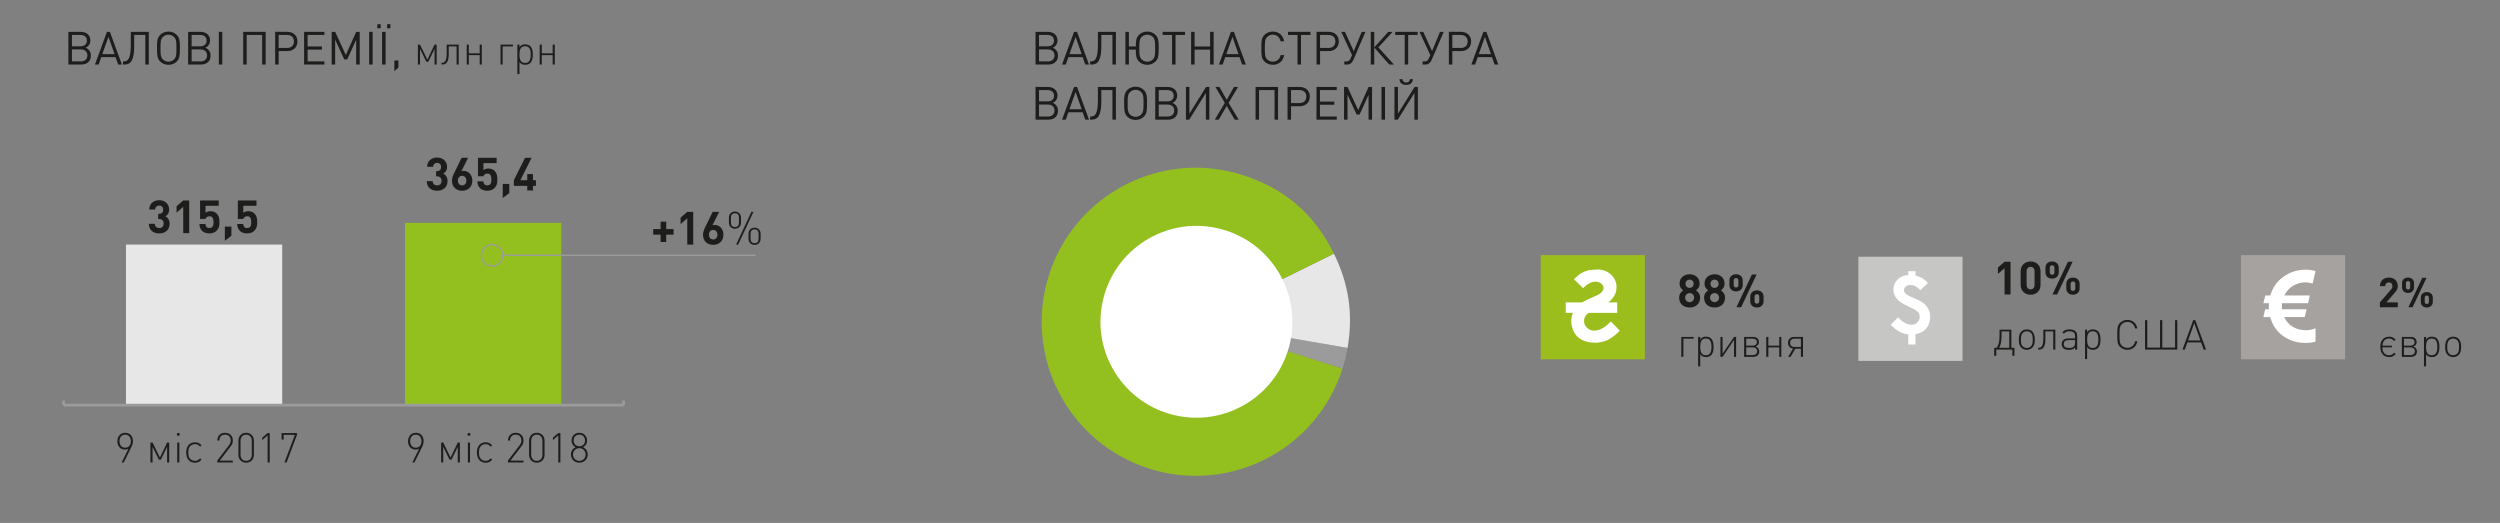 <?xml version="1.0" encoding="UTF-8"?> <!-- Generator: Adobe Illustrator 16.0.0, SVG Export Plug-In . SVG Version: 6.00 Build 0) --> <svg xmlns="http://www.w3.org/2000/svg" xmlns:xlink="http://www.w3.org/1999/xlink" version="1.1" id="Шар_1" x="0px" y="0px" width="903.487px" height="188.99px" viewBox="0 0 903.487 188.99" xml:space="preserve"><rect x="0" y="0" width="903.487" height="188.99" fill="#808080" stroke="none"/> <g> <defs> <rect id="SVGID_1_" x="22" y="8.749" width="868.487" height="166.562"></rect> </defs> <clipPath id="SVGID_2_"> <use xlink:href="#SVGID_1_" overflow="visible"></use> </clipPath> <rect x="146.38" y="80.555" clip-path="url(#SVGID_2_)" fill="#93C01F" width="56.467" height="65.859"></rect> <rect x="45.521" y="88.385" clip-path="url(#SVGID_2_)" fill="#E7E7E7" width="56.47" height="58.025"></rect> <g clip-path="url(#SVGID_2_)"> <defs> <rect id="SVGID_3_" x="22" y="8.751" width="868.487" height="166.56"></rect> </defs> <clipPath id="SVGID_4_"> <use xlink:href="#SVGID_3_" overflow="visible"></use> </clipPath> <line clip-path="url(#SVGID_4_)" fill="none" stroke="#9C9B9B" stroke-miterlimit="10" x1="23.012" y1="146.412" x2="225.353" y2="146.412"></line> <line clip-path="url(#SVGID_4_)" fill="none" stroke="#9C9B9B" stroke-miterlimit="10" x1="23.012" y1="146.412" x2="23.012" y2="144.742"></line> </g> <line clip-path="url(#SVGID_2_)" fill="none" stroke="#9C9B9B" stroke-miterlimit="10" x1="225.353" y1="146.412" x2="225.353" y2="144.742"></line> <g clip-path="url(#SVGID_2_)"> <path fill="#1D1D1B" d="M57.551,84.361c-1.926,0-3.735-1.013-3.769-3.486h2.158c0.033,1.063,0.764,1.544,1.61,1.544 c0.93,0,1.594-0.581,1.594-1.644c0-0.979-0.598-1.627-1.66-1.627h-0.315v-1.876h0.315c1.046,0,1.494-0.647,1.494-1.478 c0-0.996-0.664-1.511-1.444-1.511c-0.813,0-1.411,0.531-1.461,1.428h-2.158c0.05-2.108,1.627-3.37,3.619-3.37 c2.092,0,3.603,1.395,3.603,3.387c0,1.278-0.581,2.009-1.361,2.424c0.847,0.448,1.527,1.262,1.527,2.689 C61.303,83.198,59.576,84.361,57.551,84.361z"></path> <path fill="#1D1D1B" d="M66.217,84.261v-9.496l-2.407,2.092v-2.324l2.407-2.092h2.158v11.82H66.217z"></path> <path fill="#1D1D1B" d="M78.269,83.398c-0.531,0.531-1.378,0.963-2.606,0.963s-2.125-0.432-2.64-0.946 c-0.73-0.73-0.896-1.594-0.963-2.457h2.158c0.116,0.93,0.548,1.461,1.444,1.461c0.415,0,0.764-0.116,1.029-0.382 c0.382-0.382,0.465-1.013,0.465-1.76c0-1.361-0.398-2.125-1.444-2.125c-0.88,0-1.278,0.498-1.428,0.963h-1.976v-6.674h6.74v1.942 h-4.781v2.54c0.315-0.299,0.979-0.598,1.776-0.598c0.979,0,1.727,0.315,2.208,0.797c0.93,0.93,1.063,2.042,1.063,3.154 C79.315,81.605,79.132,82.534,78.269,83.398z"></path> <path fill="#1D1D1B" d="M81.256,87v-5.097h2.374v3.271L81.256,87z"></path> <path fill="#1D1D1B" d="M91.914,83.398c-0.531,0.531-1.378,0.963-2.606,0.963s-2.125-0.432-2.64-0.946 c-0.73-0.73-0.896-1.594-0.963-2.457h2.158c0.116,0.93,0.548,1.461,1.444,1.461c0.415,0,0.764-0.116,1.029-0.382 c0.382-0.382,0.465-1.013,0.465-1.76c0-1.361-0.398-2.125-1.444-2.125c-0.88,0-1.278,0.498-1.428,0.963h-1.976v-6.674h6.74v1.942 h-4.781v2.54c0.315-0.299,0.979-0.598,1.776-0.598c0.979,0,1.727,0.315,2.208,0.797c0.93,0.93,1.063,2.042,1.063,3.154 C92.96,81.605,92.777,82.534,91.914,83.398z"></path> </g> <g clip-path="url(#SVGID_2_)"> <path fill="#1D1D1B" d="M157.985,68.938c-1.926,0-3.735-1.013-3.769-3.486h2.158c0.033,1.063,0.764,1.544,1.61,1.544 c0.93,0,1.594-0.581,1.594-1.644c0-0.979-0.598-1.627-1.66-1.627h-0.315v-1.876h0.315c1.046,0,1.494-0.647,1.494-1.478 c0-0.996-0.664-1.511-1.444-1.511c-0.813,0-1.411,0.531-1.461,1.428h-2.158c0.05-2.108,1.627-3.37,3.619-3.37 c2.092,0,3.603,1.395,3.603,3.387c0,1.278-0.581,2.009-1.361,2.424c0.847,0.448,1.527,1.262,1.527,2.689 C161.737,67.776,160.01,68.938,157.985,68.938z"></path> <path fill="#1D1D1B" d="M167.015,68.938c-2.092,0-3.686-1.312-3.686-3.652c0-1.079,0.465-2.075,0.996-3.154l2.49-5.113h2.357 l-2.457,4.881c0.282-0.116,0.598-0.149,0.88-0.149c1.594,0,3.104,1.312,3.104,3.503C170.701,67.576,169.107,68.938,167.015,68.938 z M167.015,63.542c-0.88,0-1.527,0.631-1.527,1.727s0.647,1.727,1.527,1.727s1.527-0.631,1.527-1.727 C168.543,64.223,167.928,63.542,167.015,63.542z"></path> <path fill="#1D1D1B" d="M178.702,67.975c-0.531,0.531-1.378,0.963-2.606,0.963s-2.125-0.432-2.64-0.946 c-0.73-0.73-0.896-1.594-0.963-2.457h2.158c0.116,0.93,0.548,1.461,1.444,1.461c0.415,0,0.764-0.116,1.029-0.382 c0.382-0.382,0.465-1.013,0.465-1.76c0-1.361-0.398-2.125-1.444-2.125c-0.88,0-1.278,0.498-1.428,0.963h-1.976v-6.674h6.74v1.942 h-4.781v2.54c0.315-0.299,0.979-0.598,1.776-0.598c0.979,0,1.727,0.315,2.208,0.797c0.93,0.93,1.063,2.042,1.063,3.154 C179.748,66.182,179.566,67.112,178.702,67.975z"></path> <path fill="#1D1D1B" d="M181.69,71.577v-5.097h2.374v3.271L181.69,71.577z"></path> <path fill="#1D1D1B" d="M192.613,67.161v1.677h-2.075v-1.677h-4.831v-2.042l4.051-8.102h2.357l-4.051,8.102h2.474v-2.208h2.075 v2.208h1.079v2.042H192.613z"></path> </g> <g clip-path="url(#SVGID_2_)"> <defs> <rect id="SVGID_5_" x="22" y="8.751" width="868.487" height="166.56"></rect> </defs> <clipPath id="SVGID_6_"> <use xlink:href="#SVGID_5_" overflow="visible"></use> </clipPath> <g clip-path="url(#SVGID_6_)"> <g> <defs> <rect id="SVGID_7_" x="173.452" y="87.889" width="8.761" height="8.757"></rect> </defs> <clipPath id="SVGID_8_"> <use xlink:href="#SVGID_7_" overflow="visible"></use> </clipPath> <path clip-path="url(#SVGID_8_)" fill="none" stroke="#9C9B9B" stroke-width="0.5" stroke-miterlimit="10" d="M181.707,92.268 c0,2.137-1.734,3.873-3.875,3.873c-2.135,0-3.873-1.735-3.873-3.873c0-2.142,1.737-3.873,3.873-3.873 C179.973,88.395,181.707,90.126,181.707,92.268z"></path> </g> </g> <g clip-path="url(#SVGID_6_)"> <g> <defs> <rect id="SVGID_9_" x="181.707" y="91.761" width="91.358" height="1.013"></rect> </defs> <clipPath id="SVGID_10_"> <use xlink:href="#SVGID_9_" overflow="visible"></use> </clipPath> <line clip-path="url(#SVGID_10_)" fill="none" stroke="#9C9B9B" stroke-width="0.5" stroke-miterlimit="10" x1="181.707" y1="92.268" x2="273.065" y2="92.268"></line> </g> </g> </g> <g clip-path="url(#SVGID_2_)"> <path fill="#1D1D1B" d="M240.767,84.8v2.656h-2.025V84.8h-2.673v-2.025h2.673v-2.656h2.025v2.656h2.656V84.8H240.767z"></path> <path fill="#1D1D1B" d="M248.37,88.386V78.89l-2.407,2.092v-2.324l2.407-2.092h2.158v11.82H248.37z"></path> <path fill="#1D1D1B" d="M257.749,88.486c-2.092,0-3.686-1.312-3.686-3.652c0-1.079,0.465-2.075,0.996-3.154l2.49-5.113h2.357 l-2.457,4.881c0.282-0.116,0.598-0.149,0.88-0.149c1.594,0,3.104,1.312,3.104,3.503C261.435,87.124,259.841,88.486,257.749,88.486 z M257.749,83.09c-0.88,0-1.527,0.631-1.527,1.727s0.647,1.727,1.527,1.727s1.527-0.631,1.527-1.727 C259.277,83.771,258.662,83.09,257.749,83.09z"></path> </g> <g clip-path="url(#SVGID_2_)"> <path fill="#1D1D1B" d="M265.617,82.658c-1.312,0-2.191-0.896-2.191-2.208v-1.776c0-1.328,0.88-2.225,2.191-2.225 c1.278,0,2.175,0.896,2.175,2.225v1.776C267.792,81.762,266.896,82.658,265.617,82.658z M265.617,77.08 c-1.046,0-1.461,0.631-1.461,1.627v1.71c0,0.996,0.415,1.61,1.461,1.61c1.013,0,1.444-0.614,1.444-1.61v-1.71 C267.062,77.711,266.663,77.08,265.617,77.08z M266.032,88.386l5.512-11.82h0.747l-5.512,11.82H266.032z M272.706,88.502 c-1.312,0-2.191-0.896-2.191-2.225v-1.776c0-1.328,0.88-2.225,2.191-2.225c1.278,0,2.175,0.896,2.175,2.225v1.776 C274.881,87.606,273.985,88.502,272.706,88.502z M272.706,82.907c-1.046,0-1.461,0.631-1.461,1.627v1.71 c0,0.996,0.415,1.627,1.461,1.627s1.444-0.631,1.444-1.627v-1.71C274.151,83.538,273.752,82.907,272.706,82.907z"></path> </g> <g clip-path="url(#SVGID_2_)"> <path fill="#1D1D1B" d="M47.452,161.619l-2.733,5.513h-0.762l2.45-4.915c-0.359,0.165-0.777,0.254-1.255,0.254 c-1.748,0-2.734-1.314-2.734-2.973c0-1.703,1.016-3.092,2.809-3.092s2.823,1.255,2.823,2.987 C48.05,160.095,47.885,160.723,47.452,161.619z M45.226,157.078c-1.255,0-2.047,0.927-2.047,2.36c0,1.27,0.688,2.36,2.047,2.36 c1.255,0,2.062-0.926,2.062-2.36C47.288,158.005,46.481,157.078,45.226,157.078z"></path> <path fill="#1D1D1B" d="M60.39,167.132v-5.646l-2.256,4.631h-0.717l-2.286-4.631v5.646H54.37v-7.2h0.762l2.659,5.423l2.599-5.423 h0.762v7.2H60.39z"></path> <path fill="#1D1D1B" d="M63.962,156.496h0.941v0.94h-0.941V156.496z M64.052,159.931h0.762v7.2h-0.762V159.931z"></path> <path fill="#1D1D1B" d="M70.505,167.221c-2.002,0-3.212-1.39-3.212-3.69c0-2.3,1.21-3.689,3.212-3.689 c1.075,0,1.598,0.344,2.33,1.105l-0.523,0.479c-0.538-0.583-1-0.912-1.822-0.912c-0.836,0-1.509,0.329-1.942,0.956 c-0.358,0.509-0.493,1.091-0.493,2.077c0,0.956,0.135,1.554,0.493,2.046c0.448,0.643,1.09,0.956,1.927,0.956 c0.837,0,1.285-0.313,1.837-0.911l0.523,0.479C72.118,166.878,71.58,167.221,70.505,167.221z"></path> <path fill="#1D1D1B" d="M78.513,166.46l4.272-5.603c0.418-0.537,0.597-1.045,0.597-1.658c0-1.27-0.747-2.121-2.046-2.121 c-1.105,0-2.046,0.628-2.046,2.121h-0.762c0-1.583,1.061-2.793,2.809-2.793c1.703,0,2.809,1.12,2.809,2.793 c0,0.792-0.194,1.345-0.732,2.047l-3.989,5.214h4.721v0.672h-5.632V166.46z"></path> <path fill="#1D1D1B" d="M88.957,167.221c-1.628,0-2.793-1.181-2.793-2.839v-5.139c0-1.658,1.165-2.838,2.793-2.838 c1.643,0,2.793,1.18,2.793,2.838v5.139C91.75,166.041,90.6,167.221,88.957,167.221z M88.957,157.078 c-1.33,0-2.032,0.986-2.032,2.241v4.989c0,1.255,0.702,2.24,2.032,2.24c1.329,0,2.031-0.985,2.031-2.24v-4.989 C90.988,158.064,90.286,157.078,88.957,157.078z"></path> <path fill="#1D1D1B" d="M96.711,157.362l-1.927,1.703v-0.911l1.927-1.658h0.762v10.636h-0.762V157.362z"></path> <path fill="#1D1D1B" d="M102.791,167.132l3.765-9.964h-4.034v1.673h-0.762v-2.345h5.572v0.672l-3.765,9.964H102.791z"></path> </g> <g clip-path="url(#SVGID_2_)"> <path fill="#1D1D1B" d="M152.499,161.619l-2.733,5.513h-0.762l2.45-4.915c-0.359,0.165-0.777,0.254-1.255,0.254 c-1.748,0-2.734-1.314-2.734-2.973c0-1.703,1.016-3.092,2.809-3.092s2.823,1.255,2.823,2.987 C153.096,160.095,152.932,160.723,152.499,161.619z M150.273,157.078c-1.255,0-2.047,0.927-2.047,2.36 c0,1.27,0.688,2.36,2.047,2.36c1.255,0,2.062-0.926,2.062-2.36C152.335,158.005,151.528,157.078,150.273,157.078z"></path> <path fill="#1D1D1B" d="M165.437,167.132v-5.646l-2.256,4.631h-0.717l-2.286-4.631v5.646h-0.762v-7.2h0.762l2.659,5.423 l2.599-5.423h0.762v7.2H165.437z"></path> <path fill="#1D1D1B" d="M169.009,156.496h0.941v0.94h-0.941V156.496z M169.098,159.931h0.762v7.2h-0.762V159.931z"></path> <path fill="#1D1D1B" d="M175.552,167.221c-2.002,0-3.212-1.39-3.212-3.69c0-2.3,1.21-3.689,3.212-3.689 c1.075,0,1.598,0.344,2.33,1.105l-0.523,0.479c-0.538-0.583-1-0.912-1.822-0.912c-0.836,0-1.509,0.329-1.942,0.956 c-0.358,0.509-0.493,1.091-0.493,2.077c0,0.956,0.135,1.554,0.493,2.046c0.448,0.643,1.09,0.956,1.927,0.956 c0.837,0,1.285-0.313,1.837-0.911l0.523,0.479C177.165,166.878,176.627,167.221,175.552,167.221z"></path> <path fill="#1D1D1B" d="M183.56,166.46l4.272-5.603c0.418-0.537,0.597-1.045,0.597-1.658c0-1.27-0.747-2.121-2.046-2.121 c-1.105,0-2.046,0.628-2.046,2.121h-0.762c0-1.583,1.061-2.793,2.809-2.793c1.703,0,2.809,1.12,2.809,2.793 c0,0.792-0.194,1.345-0.732,2.047l-3.989,5.214h4.721v0.672h-5.632V166.46z"></path> <path fill="#1D1D1B" d="M194.004,167.221c-1.628,0-2.793-1.181-2.793-2.839v-5.139c0-1.658,1.165-2.838,2.793-2.838 c1.643,0,2.793,1.18,2.793,2.838v5.139C196.797,166.041,195.647,167.221,194.004,167.221z M194.004,157.078 c-1.33,0-2.032,0.986-2.032,2.241v4.989c0,1.255,0.702,2.24,2.032,2.24c1.329,0,2.031-0.985,2.031-2.24v-4.989 C196.035,158.064,195.333,157.078,194.004,157.078z"></path> <path fill="#1D1D1B" d="M201.758,157.362l-1.927,1.703v-0.911l1.927-1.658h0.762v10.636h-0.762V157.362z"></path> <path fill="#1D1D1B" d="M209.362,167.221c-1.718,0-3.033-1.255-3.033-2.958c0-1.24,0.672-2.121,1.688-2.659 c-0.956-0.522-1.464-1.329-1.464-2.42c0-1.554,1.15-2.778,2.809-2.778c1.658,0,2.808,1.225,2.808,2.778 c0,1.091-0.478,1.897-1.449,2.42c1.016,0.538,1.673,1.419,1.673,2.659C212.394,165.967,211.08,167.221,209.362,167.221z M209.362,161.963c-1.285,0-2.271,1.001-2.271,2.301c0,1.314,0.986,2.285,2.271,2.285s2.271-0.971,2.271-2.285 C211.633,162.964,210.647,161.963,209.362,161.963z M209.362,157.078c-1.21,0-2.047,0.866-2.047,2.106s0.836,2.106,2.047,2.106 c1.21,0,2.046-0.866,2.046-2.106S210.572,157.078,209.362,157.078z"></path> </g> <g clip-path="url(#SVGID_2_)"> <defs> <rect id="SVGID_11_" x="22" y="8.751" width="868.487" height="166.56"></rect> </defs> <clipPath id="SVGID_12_"> <use xlink:href="#SVGID_11_" overflow="visible"></use> </clipPath> <g clip-path="url(#SVGID_12_)"> <path fill="#1D1D1B" d="M29.324,23.325h-4.599v-11.82h4.449c2.092,0,3.486,1.245,3.486,3.104c0,0.847-0.299,1.561-0.863,2.092 c-0.249,0.249-0.432,0.349-0.88,0.548c0.548,0.232,0.764,0.365,1.046,0.647c0.581,0.564,0.88,1.295,0.88,2.191 C32.844,22.097,31.516,23.325,29.324,23.325z M29.075,12.634h-3.088v4.101h3.088c1.461,0,2.324-0.764,2.324-2.059 C31.4,13.398,30.536,12.634,29.075,12.634z M29.208,17.864h-3.221v4.333h3.221c1.461,0,2.374-0.847,2.374-2.175 S30.669,17.864,29.208,17.864z"></path> <path fill="#1D1D1B" d="M42.704,23.325l-0.946-2.673h-5.163l-0.946,2.673h-1.345l4.35-11.82h1.063l4.333,11.82H42.704z M39.201,13.315l-2.225,6.242h4.416L39.201,13.315z"></path> <path fill="#1D1D1B" d="M52.515,23.325V12.634h-4.018v4.051c0,4.98-1.195,6.641-3.453,6.641h-0.598v-1.129h0.315 c1.461,0,2.507-0.979,2.507-5.894v-4.798h6.508v11.82H52.515z"></path> <path fill="#1D1D1B" d="M65.015,17.415c0,2.357-0.033,3.702-1.112,4.781c-0.797,0.797-1.843,1.229-3.021,1.229 s-2.225-0.432-3.021-1.229c-1.079-1.079-1.112-2.424-1.112-4.781v-0.913c0-1.411,0.1-2.855,1.112-3.868 c0.797-0.797,1.859-1.229,3.021-1.229s2.225,0.432,3.021,1.229c1.029,1.029,1.112,2.523,1.112,3.968V17.415z M63.754,16.784 c0-1.395-0.05-2.623-0.83-3.403c-0.548-0.548-1.278-0.847-2.042-0.847s-1.494,0.299-2.042,0.847 c-0.83,0.83-0.83,2.059-0.83,3.686v1.179c0,1.278,0.066,2.44,0.83,3.204c0.548,0.548,1.262,0.847,2.042,0.847 s1.494-0.299,2.042-0.847c0.813-0.813,0.83-2.092,0.83-3.453V16.784z"></path> <path fill="#1D1D1B" d="M72.585,23.325h-4.599v-11.82h4.449c2.092,0,3.486,1.245,3.486,3.104c0,0.847-0.299,1.561-0.863,2.092 c-0.249,0.249-0.432,0.349-0.88,0.548c0.548,0.232,0.764,0.365,1.046,0.647c0.581,0.564,0.88,1.295,0.88,2.191 C76.104,22.097,74.776,23.325,72.585,23.325z M72.336,12.634h-3.088v4.101h3.088c1.461,0,2.324-0.764,2.324-2.059 C74.66,13.398,73.797,12.634,72.336,12.634z M72.469,17.864h-3.221v4.333h3.221c1.461,0,2.374-0.847,2.374-2.175 S73.929,17.864,72.469,17.864z"></path> <path fill="#1D1D1B" d="M79.075,23.325v-11.82h1.262v11.82H79.075z"></path> <path fill="#1D1D1B" d="M94.746,23.325V12.634h-5.595v10.691H87.89v-11.82h8.118v11.82H94.746z"></path> <path fill="#1D1D1B" d="M103.844,18.461h-3.138v4.864h-1.262v-11.82h4.399c2.191,0,3.652,1.395,3.652,3.47 C107.496,17.067,106.035,18.461,103.844,18.461z M103.727,12.634h-3.021v4.698h3.021c1.577,0,2.507-0.88,2.507-2.357 S105.304,12.634,103.727,12.634z"></path> <path fill="#1D1D1B" d="M109.902,23.325v-11.82h7.338v1.129h-6.076v4.167h5.18v1.129h-5.18v4.267h6.076v1.129H109.902z"></path> <path fill="#1D1D1B" d="M128.727,23.325v-8.981l-3.237,7.122h-1.079l-3.287-7.122v8.981h-1.262v-11.82h1.262l3.852,8.384 l3.752-8.384h1.262v11.82H128.727z"></path> <path fill="#1D1D1B" d="M133.408,23.325v-11.82h1.262v11.82H133.408z"></path> <path fill="#1D1D1B" d="M136.379,10.227V8.749h1.195v1.478H136.379z M138.089,23.325v-11.82h1.262v11.82H138.089z M139.899,10.227V8.749h1.195v1.478H139.899z"></path> <path fill="#1D1D1B" d="M142.522,25.716v-3.852h1.461v2.54L142.522,25.716z"></path> </g> <g clip-path="url(#SVGID_12_)"> <path fill="#1D1D1B" d="M157.046,23.325v-5.646l-2.256,4.631h-0.717l-2.286-4.631v5.646h-0.762v-7.2h0.762l2.659,5.422 l2.599-5.422h0.762v7.2H157.046z"></path> <path fill="#1D1D1B" d="M165.771,16.125v7.2h-0.762v-6.558h-2.838v2.793c0,2.988-1.031,3.765-2.286,3.765h-0.329v-0.643h0.224 c0.657,0,1.643-0.254,1.643-3.406v-3.152H165.771z"></path> <path fill="#1D1D1B" d="M173.361,23.325V19.92h-3.929v3.406h-0.762v-7.2h0.762v3.152h3.929v-3.152h0.762v7.2H173.361z"></path> <path fill="#1D1D1B" d="M181.653,16.767v6.558h-0.762v-7.2h4.481v0.642H181.653z"></path> <path fill="#1D1D1B" d="M189.825,23.415c-1.09,0-1.568-0.329-2.091-1.016v4.362h-0.762V16.125h0.762v0.926 c0.567-0.717,1.031-1.016,2.076-1.016c1.853,0,2.749,1.21,2.749,3.705C192.559,22.19,191.647,23.415,189.825,23.415z M189.765,16.708c-1.404,0-2.032,0.926-2.032,3.018s0.612,3.018,2.032,3.018c1.404,0,2.031-0.926,2.031-3.003 C191.797,17.634,191.184,16.708,189.765,16.708z"></path> <path fill="#1D1D1B" d="M199.73,23.325V19.92h-3.929v3.406h-0.762v-7.2h0.762v3.152h3.929v-3.152h0.762v7.2H199.73z"></path> </g> <path clip-path="url(#SVGID_12_)" fill="#9C9B9B" d="M432.141,116.288l54.857,9.437c-0.415,2.424-1.096,5.202-1.846,7.545 L432.141,116.288z"></path> <path clip-path="url(#SVGID_12_)" fill="#E7E7E7" d="M432.141,116.288l49.928-24.609c5.436,11.029,7.014,21.928,4.93,34.046 L432.141,116.288z"></path> <path clip-path="url(#SVGID_12_)" fill="#93C01F" d="M432.141,116.288l53.012,16.981c-9.379,29.278-40.718,45.411-69.996,36.033 c-29.278-9.377-45.409-40.717-36.031-69.995c9.379-29.277,40.716-45.411,69.994-36.033c15.224,4.877,25.883,14.065,32.949,28.404 L432.141,116.288z"></path> <path clip-path="url(#SVGID_12_)" fill="#FFFFFF" d="M424.968,150.155c-18.714-4.096-30.557-22.573-26.464-41.271 c4.098-18.706,22.577-30.55,41.291-26.458c18.718,4.092,30.528,22.572,26.468,41.271 C462.127,142.399,443.685,154.247,424.968,150.155"></path> <g clip-path="url(#SVGID_12_)"> <path fill="#1D1D1B" d="M378.837,23.325h-4.599v-11.82h4.449c2.092,0,3.486,1.245,3.486,3.104c0,0.847-0.299,1.561-0.863,2.092 c-0.249,0.249-0.432,0.349-0.88,0.548c0.548,0.232,0.764,0.365,1.046,0.647c0.581,0.564,0.88,1.295,0.88,2.191 C382.357,22.097,381.029,23.325,378.837,23.325z M378.588,12.634H375.5v4.101h3.088c1.461,0,2.324-0.764,2.324-2.059 C380.912,13.398,380.049,12.634,378.588,12.634z M378.721,17.864H375.5v4.333h3.221c1.461,0,2.374-0.847,2.374-2.175 S380.182,17.864,378.721,17.864z"></path> <path fill="#1D1D1B" d="M392.217,23.325l-0.946-2.673h-5.163l-0.946,2.673h-1.345l4.35-11.82h1.063l4.333,11.82H392.217z M388.714,13.315l-2.225,6.242h4.416L388.714,13.315z"></path> <path fill="#1D1D1B" d="M402.028,23.325V12.634h-4.018v4.051c0,4.98-1.195,6.641-3.453,6.641h-0.598v-1.129h0.315 c1.461,0,2.507-0.979,2.507-5.894v-4.798h6.508v11.82H402.028z"></path> <path fill="#1D1D1B" d="M417.632,22.197c-0.797,0.797-1.859,1.229-3.021,1.229s-2.225-0.432-3.021-1.229 c-0.979-0.996-1.112-2.108-1.112-4.267h-2.507v5.396h-1.262v-11.82h1.262v5.296h2.507c0.017-1.876,0.066-3.121,1.112-4.167 c0.797-0.797,1.859-1.229,3.021-1.229c1.146,0,2.225,0.432,3.021,1.229c0.946,0.963,1.112,2.241,1.112,3.719v1.063 C418.744,20.055,418.661,21.151,417.632,22.197z M417.466,17.1c0-2.274-0.149-3.038-0.813-3.735 c-0.531-0.531-1.262-0.83-2.042-0.83c-0.797,0-1.527,0.299-2.042,0.83c-0.747,0.764-0.83,1.793-0.83,3.951v0.581 c0,2.125,0.183,2.872,0.83,3.553c0.531,0.531,1.245,0.847,2.042,0.847c0.78,0,1.511-0.299,2.042-0.847 c0.813-0.83,0.813-1.992,0.813-3.835V17.1z"></path> <path fill="#1D1D1B" d="M424.836,12.634v10.691h-1.262V12.634h-3.42v-1.129h8.102v1.129H424.836z"></path> <path fill="#1D1D1B" d="M437.337,23.325V17.93h-5.611v5.396h-1.262v-11.82h1.262v5.296h5.611v-5.296h1.262v11.82H437.337z"></path> <path fill="#1D1D1B" d="M448.907,23.325l-0.946-2.673h-5.163l-0.946,2.673h-1.345l4.35-11.82h1.063l4.333,11.82H448.907z M445.405,13.315l-2.225,6.242h4.416L445.405,13.315z"></path> <path fill="#1D1D1B" d="M459.98,23.425c-1.162,0-2.225-0.432-3.021-1.229c-1.112-1.112-1.112-2.274-1.112-4.781 s0-3.669,1.112-4.781c0.797-0.797,1.859-1.229,3.021-1.229c2.125,0,3.702,1.295,4.101,3.52h-1.295 c-0.315-1.444-1.328-2.391-2.806-2.391c-0.78,0-1.527,0.299-2.042,0.83c-0.747,0.764-0.83,1.577-0.83,4.051 s0.083,3.287,0.83,4.051c0.515,0.531,1.262,0.83,2.042,0.83c1.478,0,2.523-0.946,2.839-2.391h1.262 C463.698,22.13,462.088,23.425,459.98,23.425z"></path> <path fill="#1D1D1B" d="M470.172,12.634v10.691h-1.262V12.634h-3.42v-1.129h8.102v1.129H470.172z"></path> <path fill="#1D1D1B" d="M480.198,18.461h-3.138v4.864h-1.262v-11.82h4.399c2.191,0,3.652,1.395,3.652,3.47 C483.851,17.067,482.39,18.461,480.198,18.461z M480.082,12.634h-3.021v4.698h3.021c1.577,0,2.507-0.88,2.507-2.357 S481.659,12.634,480.082,12.634z"></path> <path fill="#1D1D1B" d="M489.179,21.483c-0.465,1.079-1.146,1.843-2.324,1.843h-1.029v-1.129h0.747 c0.813,0,1.212-0.365,1.561-1.179l0.481-1.112l-3.901-8.4h1.345l3.188,6.989l2.872-6.989h1.345L489.179,21.483z"></path> <path fill="#1D1D1B" d="M495.387,23.325v-11.82h1.262v5.628l5.063-5.628h1.594l-5.18,5.611l5.628,6.209h-1.677l-5.429-6.159 v6.159H495.387z"></path> <path fill="#1D1D1B" d="M508.916,12.634v10.691h-1.262V12.634h-3.42v-1.129h8.102v1.129H508.916z"></path> <path fill="#1D1D1B" d="M517.466,21.483c-0.465,1.079-1.146,1.843-2.324,1.843h-1.029v-1.129h0.747 c0.813,0,1.212-0.365,1.561-1.179l0.481-1.112l-3.901-8.4h1.345l3.188,6.989l2.872-6.989h1.345L517.466,21.483z"></path> <path fill="#1D1D1B" d="M528.007,18.461h-3.138v4.864h-1.262v-11.82h4.399c2.191,0,3.652,1.395,3.652,3.47 C531.659,17.067,530.198,18.461,528.007,18.461z M527.891,12.634h-3.021v4.698h3.021c1.577,0,2.507-0.88,2.507-2.357 S529.468,12.634,527.891,12.634z"></path> <path fill="#1D1D1B" d="M540.142,23.325l-0.946-2.673h-5.163l-0.946,2.673h-1.345l4.35-11.82h1.063l4.333,11.82H540.142z M536.639,13.315l-2.225,6.242h4.416L536.639,13.315z"></path> </g> </g> <g clip-path="url(#SVGID_2_)"> <path fill="#1D1D1B" d="M378.837,43.246h-4.599v-11.82h4.449c2.092,0,3.486,1.245,3.486,3.104c0,0.847-0.299,1.561-0.863,2.092 c-0.249,0.249-0.432,0.349-0.88,0.548c0.548,0.232,0.764,0.365,1.046,0.647c0.581,0.564,0.88,1.295,0.88,2.191 C382.357,42.018,381.029,43.246,378.837,43.246z M378.588,32.555H375.5v4.101h3.088c1.461,0,2.324-0.764,2.324-2.059 C380.912,33.319,380.049,32.555,378.588,32.555z M378.721,37.784H375.5v4.333h3.221c1.461,0,2.374-0.847,2.374-2.175 S380.182,37.784,378.721,37.784z"></path> <path fill="#1D1D1B" d="M392.217,43.246l-0.946-2.673h-5.163l-0.946,2.673h-1.345l4.35-11.82h1.063l4.333,11.82H392.217z M388.714,33.236l-2.225,6.242h4.416L388.714,33.236z"></path> <path fill="#1D1D1B" d="M402.028,43.246V32.555h-4.018v4.051c0,4.98-1.195,6.641-3.453,6.641h-0.598v-1.129h0.315 c1.461,0,2.507-0.979,2.507-5.894v-4.798h6.508v11.82H402.028z"></path> <path fill="#1D1D1B" d="M414.528,37.336c0,2.357-0.033,3.702-1.112,4.781c-0.797,0.797-1.843,1.229-3.021,1.229 s-2.225-0.432-3.021-1.229c-1.079-1.079-1.112-2.424-1.112-4.781v-0.913c0-1.411,0.1-2.855,1.112-3.868 c0.797-0.797,1.859-1.229,3.021-1.229s2.225,0.432,3.021,1.229c1.029,1.029,1.112,2.523,1.112,3.968V37.336z M413.266,36.705 c0-1.395-0.05-2.623-0.83-3.403c-0.548-0.548-1.278-0.847-2.042-0.847s-1.494,0.299-2.042,0.847c-0.83,0.83-0.83,2.059-0.83,3.686 v1.179c0,1.278,0.066,2.44,0.83,3.204c0.548,0.548,1.262,0.847,2.042,0.847s1.494-0.299,2.042-0.847 c0.813-0.813,0.83-2.092,0.83-3.453V36.705z"></path> <path fill="#1D1D1B" d="M422.098,43.246h-4.599v-11.82h4.449c2.092,0,3.486,1.245,3.486,3.104c0,0.847-0.299,1.561-0.863,2.092 c-0.249,0.249-0.432,0.349-0.88,0.548c0.548,0.232,0.764,0.365,1.046,0.647c0.581,0.564,0.88,1.295,0.88,2.191 C425.617,42.018,424.289,43.246,422.098,43.246z M421.849,32.555h-3.088v4.101h3.088c1.461,0,2.324-0.764,2.324-2.059 C424.173,33.319,423.31,32.555,421.849,32.555z M421.982,37.784h-3.221v4.333h3.221c1.461,0,2.374-0.847,2.374-2.175 S423.443,37.784,421.982,37.784z"></path> <path fill="#1D1D1B" d="M435.793,43.246v-9.646l-6.01,9.646h-1.195v-11.82h1.262v9.629l6.01-9.629h1.195v11.82H435.793z"></path> <path fill="#1D1D1B" d="M446.201,43.246l-2.872-4.964l-2.889,4.964h-1.428l3.619-6.06l-3.387-5.761h1.461l2.623,4.665l2.623-4.665 h1.461l-3.403,5.761l3.652,6.06H446.201z"></path> <path fill="#1D1D1B" d="M460.611,43.246V32.555h-5.595v10.691h-1.262v-11.82h8.118v11.82H460.611z"></path> <path fill="#1D1D1B" d="M469.707,38.382h-3.138v4.864h-1.262v-11.82h4.399c2.191,0,3.652,1.395,3.652,3.47 C473.36,36.988,471.899,38.382,469.707,38.382z M469.591,32.555h-3.021v4.698h3.021c1.577,0,2.507-0.88,2.507-2.357 S471.168,32.555,469.591,32.555z"></path> <path fill="#1D1D1B" d="M475.766,43.246v-11.82h7.338v1.129h-6.076v4.167h5.18v1.129h-5.18v4.267h6.076v1.129H475.766z"></path> <path fill="#1D1D1B" d="M494.591,43.246v-8.981l-3.237,7.122h-1.079l-3.287-7.122v8.981h-1.262v-11.82h1.262l3.852,8.384 l3.752-8.384h1.262v11.82H494.591z"></path> <path fill="#1D1D1B" d="M499.272,43.246v-11.82h1.262v11.82H499.272z"></path> <path fill="#1D1D1B" d="M511.158,43.246v-9.646l-6.01,9.646h-1.195v-11.82h1.262v9.629l6.01-9.629h1.195v11.82H511.158z M508.187,30.679c-1.378,0-2.324-0.614-2.424-2.092h1.063c0.066,0.813,0.548,1.229,1.361,1.229s1.295-0.415,1.361-1.229h1.063 C510.511,30.065,509.565,30.679,508.187,30.679z"></path> </g> <g clip-path="url(#SVGID_2_)"> <path fill="#1D1D1B" d="M860.082,111.032v-1.748l3.973-4.615c0.389-0.464,0.553-0.792,0.553-1.285 c0-0.792-0.463-1.329-1.284-1.329c-0.643,0-1.3,0.328-1.3,1.359h-1.941c0-1.942,1.419-3.107,3.241-3.107 c1.882,0,3.227,1.18,3.227,3.092c0,1.031-0.403,1.584-1.135,2.436l-2.974,3.45h4.108v1.748H860.082z"></path> <path fill="#1D1D1B" d="M870.255,105.879c-1.18,0-2.166-0.702-2.166-2.047v-1.479c0-1.345,0.986-2.047,2.166-2.047 c1.166,0,2.167,0.702,2.167,2.047v1.479C872.422,105.177,871.421,105.879,870.255,105.879z M871.018,102.413 c0-0.568-0.284-0.852-0.763-0.852c-0.492,0-0.762,0.283-0.762,0.852v1.359c0,0.567,0.284,0.852,0.762,0.852 c0.479,0,0.763-0.284,0.763-0.852V102.413z M871.899,111.032h-1.523l5.034-10.636h1.523L871.899,111.032z M877.037,111.122 c-1.18,0-2.166-0.702-2.166-2.047v-1.479c0-1.345,0.986-2.047,2.166-2.047c1.165,0,2.166,0.702,2.166,2.047v1.479 C879.203,110.42,878.202,111.122,877.037,111.122z M877.799,107.656c0-0.567-0.283-0.852-0.762-0.852 c-0.493,0-0.762,0.284-0.762,0.852v1.359c0,0.567,0.269,0.852,0.762,0.852c0.479,0,0.762-0.284,0.762-0.852V107.656z"></path> </g> <g clip-path="url(#SVGID_2_)"> <defs> <rect id="SVGID_13_" x="22" y="8.751" width="868.487" height="166.56"></rect> </defs> <clipPath id="SVGID_14_"> <use xlink:href="#SVGID_13_" overflow="visible"></use> </clipPath> <g clip-path="url(#SVGID_14_)"> <path fill="#1D1D1B" d="M863.443,129.052c-2.001,0-3.212-1.39-3.212-3.69c0-2.3,1.211-3.689,3.212-3.689 c1.076,0,1.599,0.344,2.331,1.105l-0.523,0.479c-0.537-0.583-1.001-0.912-1.822-0.912c-1.583,0-2.346,1.121-2.42,2.57h3.406 v0.612h-3.421c0,1.538,0.672,2.853,2.42,2.853c0.836,0,1.284-0.313,1.837-0.911l0.523,0.479 C865.056,128.708,864.519,129.052,863.443,129.052z"></path> <path fill="#1D1D1B" d="M871.361,128.962h-3.346v-7.2h3.271c1.239,0,2.076,0.731,2.076,1.853c0,0.807-0.463,1.374-1.225,1.613 c0.791,0.254,1.344,0.866,1.344,1.777C873.482,128.215,872.691,128.962,871.361,128.962z M871.122,122.404h-2.346v2.51h2.346 c0.956,0,1.479-0.464,1.479-1.255C872.601,122.852,872.063,122.404,871.122,122.404z M871.197,125.555h-2.42v2.764h2.42 c0.956,0,1.523-0.537,1.523-1.374S872.153,125.555,871.197,125.555z"></path> <path fill="#1D1D1B" d="M878.861,129.052c-1.09,0-1.568-0.329-2.091-1.016v4.361h-0.762v-10.636h0.762v0.926 c0.567-0.717,1.03-1.016,2.076-1.016c1.853,0,2.749,1.21,2.749,3.705C881.595,127.826,880.684,129.052,878.861,129.052z M878.801,122.344c-1.404,0-2.031,0.927-2.031,3.018c0,2.092,0.612,3.018,2.031,3.018c1.404,0,2.032-0.926,2.032-3.002 C880.833,123.27,880.221,122.344,878.801,122.344z"></path> <path fill="#1D1D1B" d="M888.558,128.26c-0.508,0.508-1.21,0.792-2.002,0.792s-1.494-0.284-2.002-0.792 c-0.627-0.627-0.896-1.509-0.896-2.898c0-1.389,0.27-2.271,0.896-2.897c0.508-0.508,1.21-0.792,2.002-0.792 c1.853,0,2.898,1.314,2.898,3.646C889.454,126.751,889.185,127.617,888.558,128.26z M888.05,122.957 c-0.374-0.389-0.927-0.613-1.494-0.613s-1.12,0.225-1.494,0.613c-0.463,0.478-0.642,1.135-0.642,2.404 c0,1.271,0.164,1.912,0.642,2.405c0.374,0.389,0.927,0.612,1.494,0.612s1.12-0.224,1.494-0.612 c0.463-0.478,0.643-1.135,0.643-2.375C888.693,124.092,888.528,123.449,888.05,122.957z"></path> </g> <rect x="809.868" y="92.209" clip-path="url(#SVGID_14_)" fill="#A5A2A0" width="37.65" height="37.651"></rect> <path clip-path="url(#SVGID_14_)" fill="#FFFFFF" d="M825.495,114.577c0.701,1.515,1.741,2.688,3.116,3.524 c1.399,0.825,2.977,1.243,4.752,1.243c1.107,0,2.294-0.237,3.465-0.708v4.839c-1.066,0.308-2.229,0.464-3.554,0.464 c-3.101,0-5.826-0.833-8.138-2.479c-2.311-1.646-3.879-3.941-4.686-6.883h-2.483l0.665-2.811h1.341 c-0.021-0.217-0.026-0.589-0.026-1.116c0-0.487,0.006-0.846,0.026-1.065h-2.006l0.71-2.808h1.799 c0.864-2.898,2.479-5.182,4.851-6.834c2.353-1.665,5.033-2.491,8.036-2.491c1.148,0,2.315,0.181,3.465,0.533l-1.05,4.492 c-0.876-0.29-1.71-0.433-2.536-0.433c-1.642,0-3.148,0.42-4.548,1.248c-1.377,0.836-2.411,1.998-3.154,3.484h9.217l-0.635,2.808 h-9.413c-0.033,0.458-0.058,0.813-0.058,1.065c0,0.286,0.024,0.657,0.058,1.116h8.892l-0.669,2.811H825.495z"></path> </g> <g clip-path="url(#SVGID_2_)"> <path fill="#1D1D1B" d="M724.44,106.415v-9.496l-2.407,2.092v-2.324l2.407-2.092h2.158v11.82H724.44z"></path> <path fill="#1D1D1B" d="M733.852,106.514c-1.926,0-3.603-1.262-3.603-3.52v-4.98c0-2.258,1.677-3.52,3.603-3.52 s3.586,1.262,3.586,3.52v4.98C737.438,105.253,735.778,106.514,733.852,106.514z M735.28,98.048c0-0.996-0.581-1.61-1.428-1.61 s-1.444,0.614-1.444,1.61v4.931c0,0.996,0.598,1.594,1.444,1.594s1.428-0.598,1.428-1.594V98.048z"></path> <path fill="#1D1D1B" d="M741.621,100.687c-1.312,0-2.407-0.78-2.407-2.274v-1.644c0-1.494,1.096-2.274,2.407-2.274 c1.295,0,2.407,0.78,2.407,2.274v1.644C744.029,99.907,742.916,100.687,741.621,100.687z M742.468,96.836 c0-0.631-0.315-0.946-0.847-0.946c-0.548,0-0.847,0.315-0.847,0.946v1.511c0,0.631,0.315,0.946,0.847,0.946 s0.847-0.315,0.847-0.946V96.836z M743.448,106.415h-1.693l5.595-11.82h1.693L743.448,106.415z M749.158,106.514 c-1.312,0-2.407-0.78-2.407-2.274v-1.644c0-1.494,1.096-2.274,2.407-2.274c1.295,0,2.407,0.78,2.407,2.274v1.644 C751.566,105.734,750.453,106.514,749.158,106.514z M750.005,102.663c0-0.631-0.315-0.946-0.847-0.946 c-0.548,0-0.847,0.315-0.847,0.946v1.511c0,0.631,0.299,0.946,0.847,0.946c0.531,0,0.847-0.315,0.847-0.946V102.663z"></path> </g> <g clip-path="url(#SVGID_2_)"> <path fill="#1D1D1B" d="M727.254,128.576v-2.241h-5.796v2.241h-0.763v-2.884h0.882c0.553-0.791,1.046-1.822,1.046-4.467v-2.091 h4.272v6.558h1.12v2.884H727.254z M726.133,119.777h-2.778v1.643c0,2.42-0.433,3.601-0.911,4.272h3.689V119.777z"></path> <path fill="#1D1D1B" d="M734.486,125.633c-0.508,0.508-1.21,0.792-2.002,0.792s-1.494-0.284-2.002-0.792 c-0.627-0.627-0.896-1.509-0.896-2.898c0-1.389,0.27-2.271,0.896-2.897c0.508-0.508,1.21-0.792,2.002-0.792 c1.853,0,2.898,1.314,2.898,3.646C735.382,124.124,735.113,124.99,734.486,125.633z M733.978,120.33 c-0.374-0.389-0.927-0.613-1.494-0.613s-1.12,0.225-1.494,0.613c-0.463,0.478-0.642,1.135-0.642,2.404 c0,1.271,0.164,1.912,0.642,2.405c0.374,0.389,0.927,0.612,1.494,0.612s1.12-0.224,1.494-0.612 c0.463-0.478,0.643-1.135,0.643-2.375C734.62,121.465,734.455,120.822,733.978,120.33z"></path> <path fill="#1D1D1B" d="M742.791,119.135v7.2h-0.762v-6.558h-2.838v2.793c0,2.988-1.031,3.765-2.286,3.765h-0.328v-0.643h0.224 c0.657,0,1.644-0.254,1.644-3.405v-3.152H742.791z"></path> <path fill="#1D1D1B" d="M749.918,126.335v-0.717c-0.612,0.612-1.181,0.807-2.196,0.807c-1.061,0-1.658-0.18-2.121-0.657 c-0.329-0.344-0.522-0.866-0.522-1.404c0-1.314,0.94-2.076,2.509-2.076h2.331v-0.807c0-1.15-0.567-1.764-2.032-1.764 c-1.016,0-1.538,0.255-1.986,0.912l-0.553-0.479c0.612-0.852,1.374-1.105,2.539-1.105c1.897,0,2.794,0.852,2.794,2.36v4.93 H749.918z M749.918,122.899h-2.241c-1.239,0-1.837,0.493-1.837,1.449s0.582,1.403,1.882,1.403c0.657,0,1.285-0.06,1.793-0.553 c0.269-0.254,0.403-0.702,0.403-1.374V122.899z"></path> <path fill="#1D1D1B" d="M756.372,126.425c-1.09,0-1.568-0.329-2.091-1.016v4.361h-0.762v-10.636h0.762v0.926 c0.567-0.717,1.03-1.016,2.076-1.016c1.853,0,2.749,1.21,2.749,3.705C759.107,125.199,758.196,126.425,756.372,126.425z M756.313,119.717c-1.404,0-2.031,0.927-2.031,3.018c0,2.092,0.612,3.018,2.031,3.018c1.404,0,2.032-0.926,2.032-3.002 C758.345,120.643,757.733,119.717,756.313,119.717z"></path> <path fill="#1D1D1B" d="M768.818,126.425c-1.001,0-1.957-0.389-2.659-1.091c-0.971-0.971-0.986-1.912-0.986-4.317 c0-2.404,0.016-3.346,0.986-4.316c0.702-0.702,1.658-1.091,2.659-1.091c1.896,0,3.271,1.18,3.615,3.107h-0.822 c-0.313-1.464-1.359-2.391-2.793-2.391c-0.762,0-1.479,0.284-2.017,0.821c-0.762,0.763-0.822,1.584-0.822,3.869 c0,2.286,0.061,3.107,0.822,3.869c0.537,0.538,1.255,0.822,2.017,0.822c1.434,0,2.51-0.927,2.823-2.391h0.792 C772.089,125.244,770.685,126.425,768.818,126.425z"></path> <path fill="#1D1D1B" d="M775.213,126.335v-10.636h0.807v9.919h4.615v-9.919h0.807v9.919h4.616v-9.919h0.807v10.636H775.213z"></path> <path fill="#1D1D1B" d="M796.398,126.335l-0.927-2.584h-4.959l-0.927,2.584h-0.866l3.914-10.636h0.717l3.914,10.636H796.398z M792.991,116.774l-2.226,6.259h4.451L792.991,116.774z"></path> </g> <g clip-path="url(#SVGID_2_)"> <defs> <rect id="SVGID_15_" x="22" y="8.751" width="868.487" height="166.56"></rect> </defs> <clipPath id="SVGID_16_"> <use xlink:href="#SVGID_15_" overflow="visible"></use> </clipPath> <rect x="671.611" y="92.782" clip-path="url(#SVGID_16_)" fill="#C6C6C5" width="37.641" height="37.641"></rect> <path clip-path="url(#SVGID_16_)" fill="#FFFFFF" d="M696.742,102.266l-2.684,2.608c-1.225-1.252-2.403-1.886-3.613-1.886 c-0.689,0-1.28,0.191-1.695,0.568c-0.468,0.372-0.662,0.805-0.662,1.296c0,0.417,0.165,0.825,0.567,1.236 c0.394,0.411,1.147,0.858,2.309,1.329c2.059,0.85,3.443,1.571,4.216,2.175c0.761,0.606,1.358,1.325,1.75,2.163 c0.39,0.845,0.621,1.788,0.621,2.836c0,1.047-0.234,2.012-0.654,2.902c-0.443,0.884-0.991,1.591-1.675,2.106 c-0.69,0.512-1.688,0.914-2.969,1.178v3.709h-2.614v-3.623c-1.19-0.142-2.238-0.446-3.087-0.926 c-1.173-0.638-2.256-1.502-3.246-2.581l2.625-2.694c1.686,1.81,3.328,2.694,4.902,2.694c0.837,0,1.524-0.27,2.092-0.825 c0.568-0.565,0.85-1.225,0.85-1.982c0-0.639-0.154-1.195-0.532-1.676c-0.394-0.482-1.124-0.981-2.188-1.47 c-2.213-1.024-3.713-1.838-4.487-2.427c-0.753-0.595-1.336-1.261-1.721-2.013c-0.394-0.746-0.582-1.536-0.582-2.378 c0-1.4,0.497-2.594,1.535-3.593c1.021-0.995,2.305-1.522,3.839-1.6v-1.384h2.614v1.565c0.888,0.21,1.664,0.497,2.286,0.86 C695.155,100.797,695.914,101.404,696.742,102.266"></path> </g> <g clip-path="url(#SVGID_2_)"> <path fill="#1D1D1B" d="M610.62,111.13c-2.092,0-3.785-1.245-3.785-3.536c0-1.444,0.83-2.225,1.478-2.656 c-0.598-0.415-1.328-1.195-1.328-2.457c0-2.092,1.66-3.37,3.636-3.37s3.619,1.278,3.619,3.37c0,1.262-0.73,2.042-1.328,2.457 c0.647,0.432,1.494,1.212,1.494,2.656C614.406,109.885,612.712,111.13,610.62,111.13z M610.62,105.917 c-0.913,0-1.627,0.73-1.627,1.644s0.714,1.627,1.627,1.627s1.627-0.714,1.627-1.627S611.533,105.917,610.62,105.917z M610.62,101.052c-0.847,0-1.478,0.647-1.478,1.494c0,0.863,0.631,1.494,1.478,1.494s1.461-0.631,1.461-1.494 C612.081,101.7,611.467,101.052,610.62,101.052z"></path> <path fill="#1D1D1B" d="M619.634,111.13c-2.092,0-3.785-1.245-3.785-3.536c0-1.444,0.83-2.225,1.478-2.656 c-0.598-0.415-1.328-1.195-1.328-2.457c0-2.092,1.66-3.37,3.636-3.37s3.619,1.278,3.619,3.37c0,1.262-0.73,2.042-1.328,2.457 c0.647,0.432,1.494,1.212,1.494,2.656C623.419,109.885,621.726,111.13,619.634,111.13z M619.634,105.917 c-0.913,0-1.627,0.73-1.627,1.644s0.714,1.627,1.627,1.627s1.627-0.714,1.627-1.627S620.547,105.917,619.634,105.917z M619.634,101.052c-0.847,0-1.478,0.647-1.478,1.494c0,0.863,0.631,1.494,1.478,1.494s1.461-0.631,1.461-1.494 C621.095,101.7,620.481,101.052,619.634,101.052z"></path> <path fill="#1D1D1B" d="M627.404,105.302c-1.312,0-2.407-0.78-2.407-2.274v-1.644c0-1.494,1.096-2.274,2.407-2.274 c1.295,0,2.407,0.78,2.407,2.274v1.644C629.811,104.522,628.698,105.302,627.404,105.302z M628.25,101.451 c0-0.631-0.315-0.946-0.847-0.946c-0.548,0-0.847,0.315-0.847,0.946v1.511c0,0.631,0.315,0.946,0.847,0.946 s0.847-0.315,0.847-0.946V101.451z M629.23,111.03h-1.693l5.595-11.82h1.693L629.23,111.03z M634.941,111.13 c-1.312,0-2.407-0.78-2.407-2.274v-1.644c0-1.494,1.096-2.274,2.407-2.274c1.295,0,2.407,0.78,2.407,2.274v1.644 C637.348,110.349,636.236,111.13,634.941,111.13z M635.787,107.278c0-0.631-0.315-0.946-0.847-0.946 c-0.548,0-0.847,0.315-0.847,0.946v1.511c0,0.631,0.299,0.946,0.847,0.946c0.531,0,0.847-0.315,0.847-0.946V107.278z"></path> </g> <g clip-path="url(#SVGID_2_)"> <path fill="#1D1D1B" d="M608.375,122.4v6.558h-0.762v-7.2h4.481v0.643H608.375z"></path> <path fill="#1D1D1B" d="M616.548,129.048c-1.091,0-1.569-0.329-2.092-1.016v4.361h-0.762v-10.636h0.762v0.926 c0.567-0.717,1.03-1.016,2.076-1.016c1.853,0,2.749,1.21,2.749,3.705C619.281,127.822,618.37,129.048,616.548,129.048z M616.488,122.34c-1.404,0-2.031,0.927-2.031,3.018c0,2.092,0.612,3.018,2.031,3.018c1.404,0,2.032-0.926,2.032-3.002 C618.52,123.266,617.907,122.34,616.488,122.34z"></path> <path fill="#1D1D1B" d="M626.661,128.958v-6.095l-4.138,6.095h-0.762v-7.2h0.762v6.095l4.138-6.095h0.762v7.2H626.661z"></path> <path fill="#1D1D1B" d="M633.669,128.958h-3.346v-7.2h3.271c1.239,0,2.076,0.731,2.076,1.853c0,0.807-0.463,1.374-1.225,1.613 c0.791,0.254,1.344,0.866,1.344,1.777C635.79,128.211,634.999,128.958,633.669,128.958z M633.431,122.4h-2.346v2.51h2.346 c0.956,0,1.479-0.464,1.479-1.255C634.909,122.848,634.371,122.4,633.431,122.4z M633.505,125.552h-2.42v2.764h2.42 c0.956,0,1.523-0.537,1.523-1.374S634.461,125.552,633.505,125.552z"></path> <path fill="#1D1D1B" d="M643.006,128.958v-3.406h-3.929v3.406h-0.762v-7.2h0.762v3.152h3.929v-3.152h0.762v7.2H643.006z"></path> <path fill="#1D1D1B" d="M650.836,128.958v-2.928h-2.017l-1.703,2.928h-0.896l1.763-2.958c-1.105-0.164-1.808-0.985-1.808-2.121 c0-1.284,0.882-2.121,2.226-2.121h3.197v7.2H650.836z M650.836,122.4h-2.286c-1.03,0-1.599,0.537-1.599,1.493 s0.568,1.494,1.599,1.494h2.286V122.4z"></path> </g> <g clip-path="url(#SVGID_2_)"> <defs> <rect id="SVGID_17_" x="22" y="8.751" width="868.487" height="166.56"></rect> </defs> <clipPath id="SVGID_18_"> <use xlink:href="#SVGID_17_" overflow="visible"></use> </clipPath> <rect x="556.807" y="92.209" clip-path="url(#SVGID_18_)" fill="#9BBE1D" width="37.633" height="37.646"></rect> <path clip-path="url(#SVGID_18_)" fill="#FFFFFF" d="M574.205,113.058h10.238v-3.768h-3.276c0.047-0.041,0.137-0.083,0.193-0.114 c0.952-0.74,1.688-1.566,2.124-2.48c0.498-0.916,0.712-1.891,0.712-2.933c0-1.709-0.617-3.184-1.859-4.41 c-1.246-1.226-2.82-1.887-4.754-1.972l-3.23,0.218c-1.077,0.27-1.998,0.613-2.797,1.063c-0.771,0.448-1.691,1.196-2.722,2.25 l3.278,3.222c1.544-1.549,2.994-2.329,4.494-2.329c0.85,0,1.569,0.231,2.084,0.693c0.533,0.459,0.831,0.999,0.831,1.596 c0,0.515-0.277,1.022-0.713,1.521c-0.502,0.509-1.438,1.047-2.844,1.64c-1.858,0.758-3.239,1.44-4.228,2.037h-5.89v3.768h2.592 c-0.37,0.918-0.582,1.92-0.582,3.021c0,1.281,0.299,2.474,0.811,3.575c0.51,1.086,1.201,1.947,2.092,2.589 c0.819,0.637,2.003,1.121,3.593,1.447l0.891,0.1l1.929,0.069l0.411-0.063c1.498-0.171,2.765-0.546,3.823-1.121 c1.394-0.798,2.724-1.863,3.972-3.184l-3.243-3.325c-2.065,2.215-4.098,3.325-6.039,3.325c-1.001,0-1.823-0.343-2.551-1.029 c-0.726-0.688-1.084-1.501-1.084-2.433c0-0.793,0.258-1.471,0.682-2.07C573.382,113.663,573.723,113.358,574.205,113.058"></path> </g> </g> </svg> 
